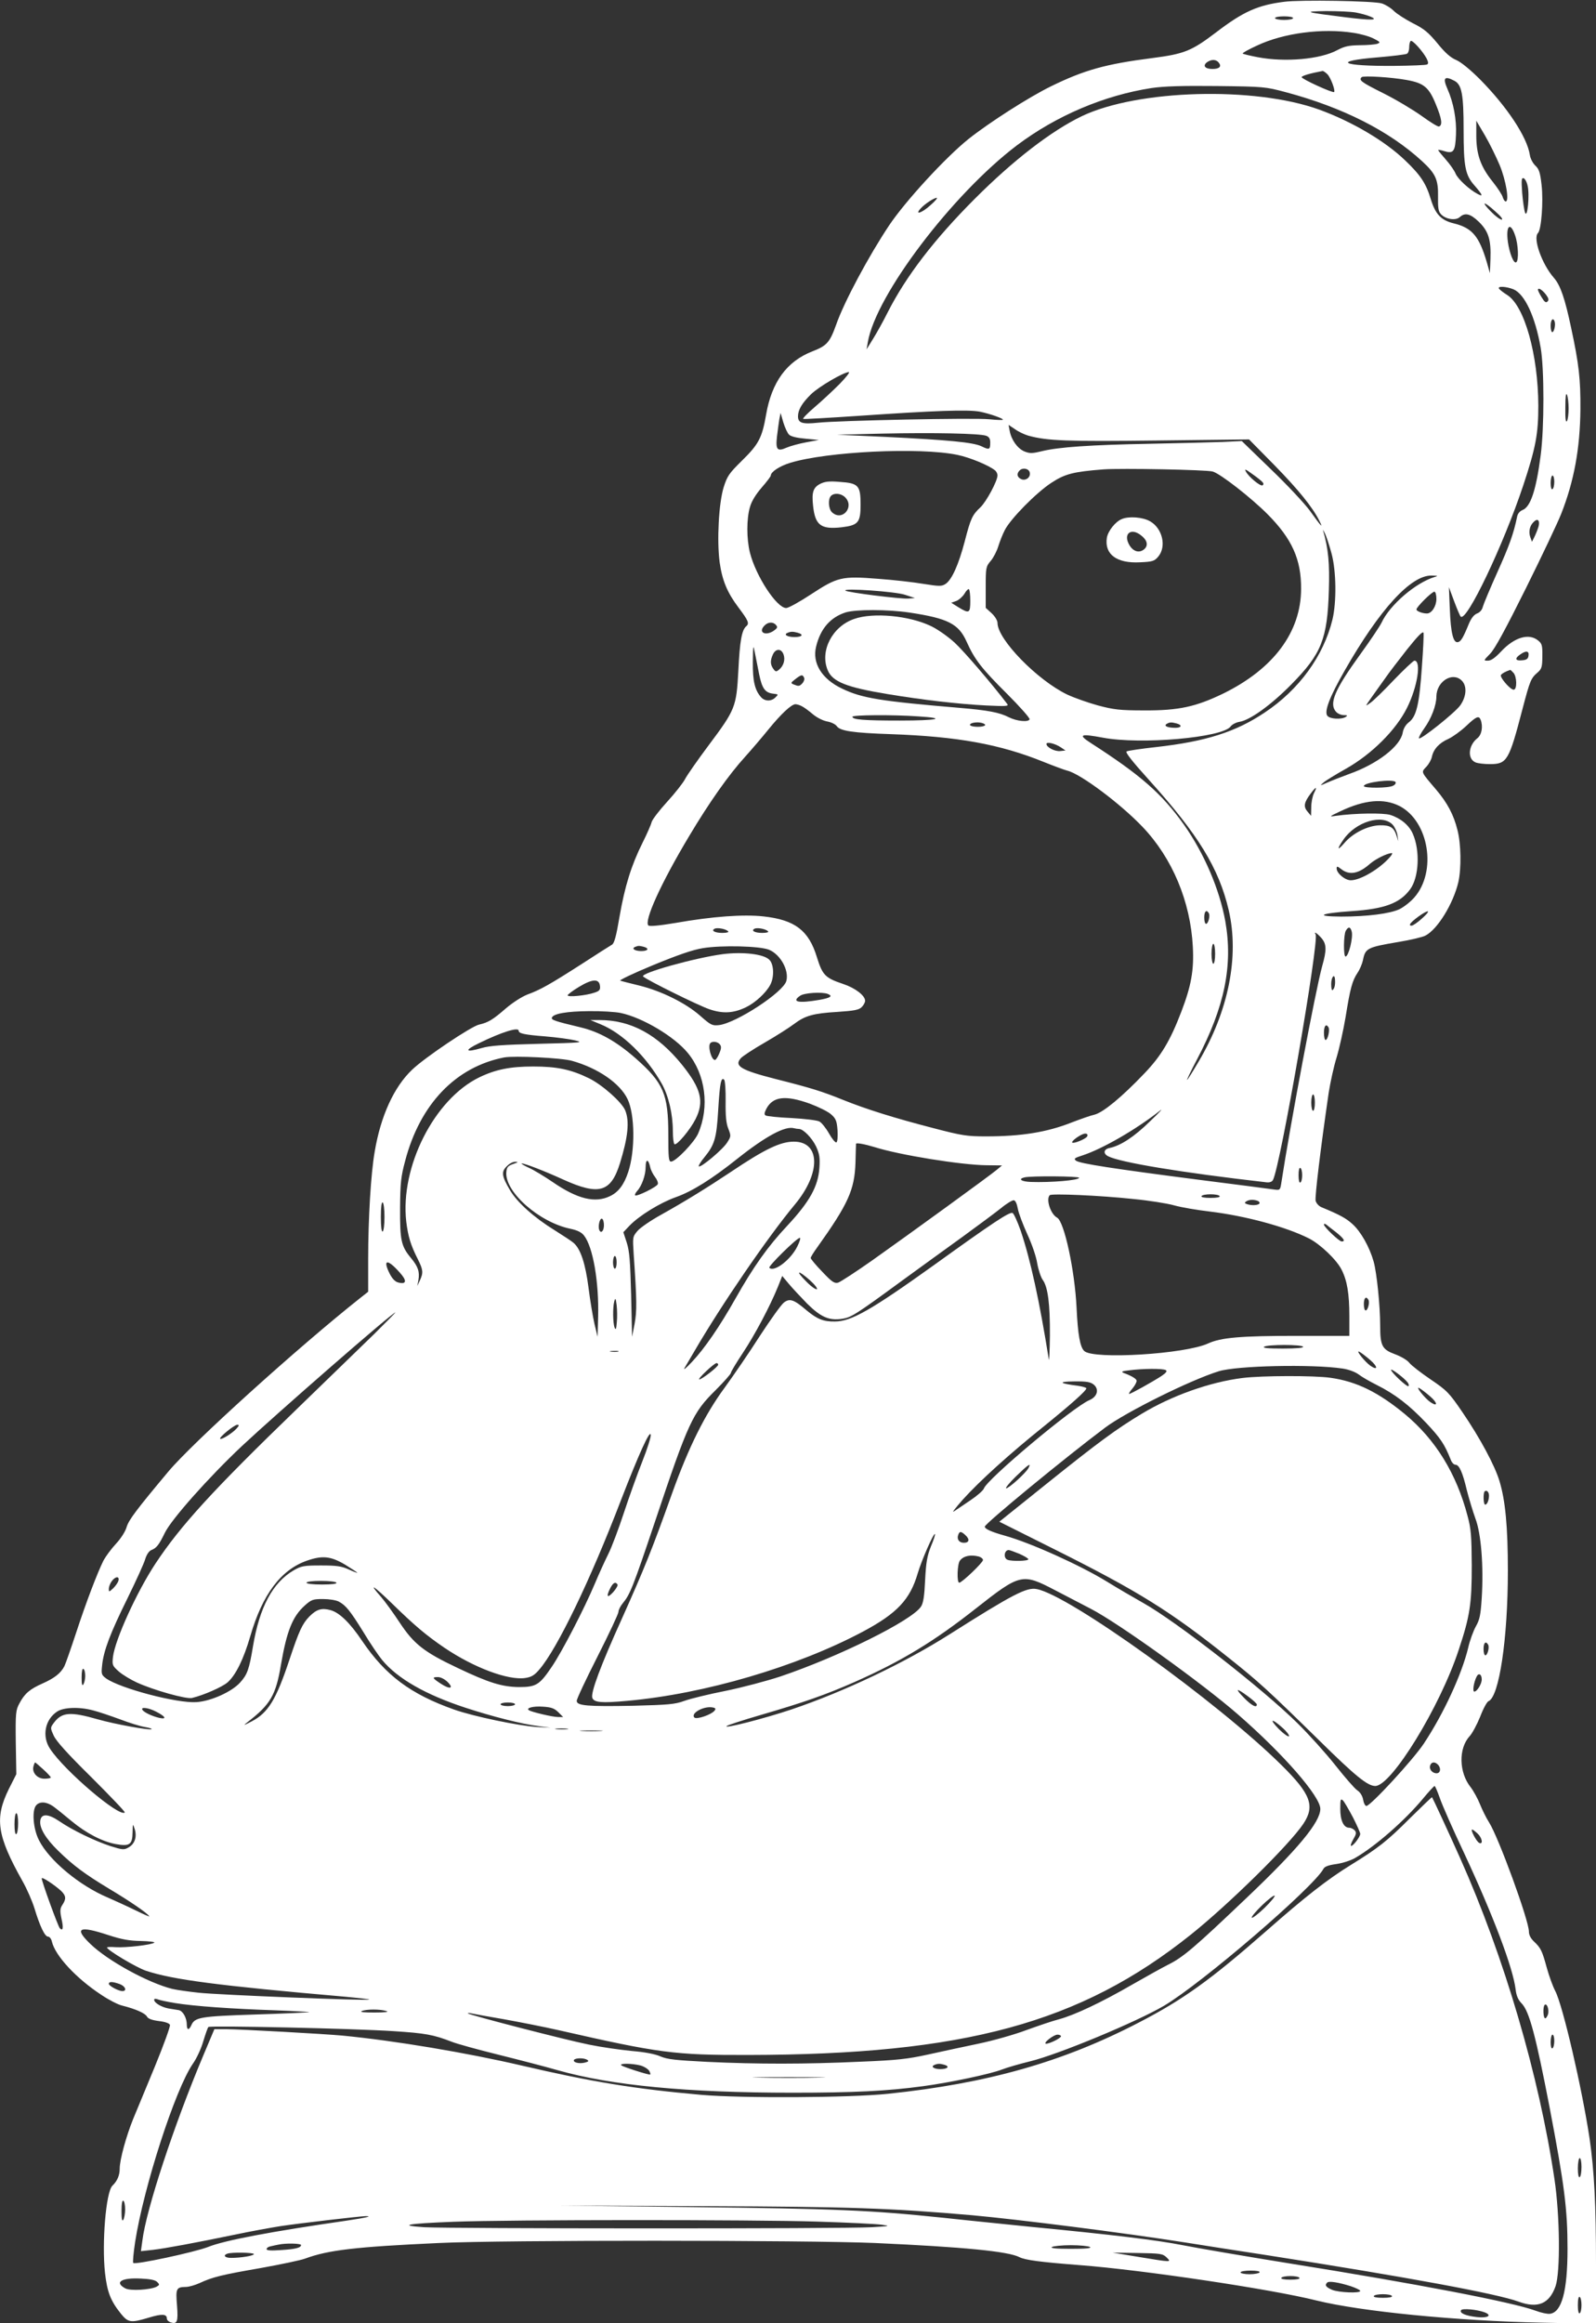 <?xml version="1.0" standalone="no"?>
<!DOCTYPE svg PUBLIC "-//W3C//DTD SVG 20010904//EN"
 "http://www.w3.org/TR/2001/REC-SVG-20010904/DTD/svg10.dtd">
<svg version="1.0" xmlns="http://www.w3.org/2000/svg"
 width="880pt" height="1280pt" viewBox="0 0 880 1280"
 preserveAspectRatio="xMidYMid meet">
<rect x="0" y="0" width="880" height="1280" fill="#333333" stroke="none"/>
<g transform="translate(0,1280) scale(0.1,-0.1)"
fill="#ffffff" stroke="none">
<path d="M7080 12790 c-144 -18 -225 -54 -373 -167 -138 -105 -177 -120 -354
-143 -258 -33 -375 -66 -559 -156 -122 -60 -338 -198 -454 -290 -126 -101
-347 -341 -437 -475 -111 -166 -249 -422 -293 -549 -35 -97 -51 -115 -131
-146 -141 -55 -224 -169 -255 -349 -22 -127 -41 -163 -132 -252 -72 -71 -82
-85 -102 -148 -27 -88 -38 -293 -22 -413 14 -100 42 -167 103 -248 55 -73 62
-89 44 -104 -25 -21 -36 -81 -44 -247 -11 -199 -16 -212 -165 -411 -59 -79
-117 -162 -128 -183 -11 -22 -56 -79 -99 -126 -44 -48 -82 -98 -86 -112 -3
-14 -26 -66 -50 -114 -62 -124 -98 -240 -127 -407 -18 -107 -29 -148 -42 -155
-9 -5 -83 -52 -163 -104 -181 -116 -231 -144 -302 -170 -33 -13 -81 -44 -120
-77 -71 -62 -98 -78 -147 -89 -43 -9 -302 -183 -370 -249 -100 -95 -173 -255
-206 -451 -21 -120 -36 -369 -36 -591 l0 -181 -42 -33 c-345 -273 -928 -800
-1060 -958 -175 -209 -219 -267 -230 -306 -7 -24 -31 -62 -59 -92 -26 -28 -56
-69 -68 -91 -34 -68 -96 -230 -151 -398 -29 -88 -58 -171 -65 -185 -20 -39
-55 -66 -120 -95 -70 -31 -99 -55 -128 -110 -20 -37 -22 -52 -20 -215 l3 -175
-41 -81 c-80 -162 -66 -257 75 -508 25 -44 54 -111 66 -150 30 -99 57 -156 75
-156 8 0 18 -12 21 -27 18 -78 134 -203 273 -294 40 -27 92 -54 115 -59 75
-19 126 -42 136 -60 6 -12 27 -20 65 -25 35 -4 58 -12 62 -21 3 -8 -34 -110
-82 -227 -48 -117 -103 -248 -121 -292 -38 -94 -74 -224 -74 -273 0 -37 -13
-68 -40 -94 -36 -34 -59 -316 -41 -481 12 -106 31 -154 88 -225 40 -49 54 -51
154 -21 72 22 99 20 99 -5 0 -8 9 -17 20 -21 37 -12 43 2 36 93 -8 94 -4 101
49 102 17 0 50 10 75 21 73 34 124 46 337 83 111 20 221 43 245 52 126 47 278
65 738 86 356 17 2027 16 2405 0 487 -22 735 -46 796 -78 32 -16 114 -27 334
-44 342 -26 1055 -132 1305 -195 244 -60 767 -112 1243 -122 l297 -6 0 324 c0
334 -10 520 -35 694 -41 274 -148 737 -190 816 -14 27 -34 83 -46 126 -26 95
-33 110 -70 145 -19 18 -29 37 -29 56 0 61 -167 519 -220 602 -16 25 -38 70
-50 100 -12 30 -35 72 -51 93 -65 81 -68 214 -6 281 14 15 40 63 58 107 17 45
38 83 46 86 59 23 107 345 107 718 0 245 -14 388 -46 494 -26 87 -108 239
-205 381 -73 107 -85 119 -175 180 -53 36 -106 77 -117 91 -11 15 -47 36 -80
48 -70 26 -81 46 -81 155 0 111 -19 294 -36 355 -23 81 -71 166 -117 207 -35
32 -70 51 -169 92 -16 6 -30 22 -34 36 -5 22 28 293 72 595 9 57 28 145 44
196 15 50 37 149 49 220 26 162 37 201 66 245 13 19 26 51 30 70 13 66 24 71
195 100 67 11 134 27 149 35 67 34 154 176 182 295 17 75 15 212 -5 287 -21
85 -56 150 -118 223 -85 100 -83 94 -54 125 14 14 28 40 31 55 9 43 41 77 91
99 24 11 68 43 97 70 57 54 71 60 81 35 14 -37 6 -83 -19 -102 -50 -40 -55
-115 -8 -133 13 -5 48 -9 77 -9 96 0 106 18 181 305 41 156 46 168 83 200 22
19 26 30 26 89 1 60 -2 70 -23 87 -51 42 -131 18 -204 -60 -33 -35 -55 -51
-73 -51 -25 0 -25 0 12 38 26 26 85 135 198 362 89 179 176 363 194 409 71
180 104 360 106 576 1 166 -8 248 -51 448 -34 161 -59 235 -95 276 -66 75
-117 218 -88 247 19 19 30 174 20 264 -8 70 -14 88 -34 107 -14 13 -28 39 -31
60 -15 98 -125 264 -274 415 -53 53 -104 95 -131 107 -32 13 -63 41 -105 93
-50 60 -74 80 -135 110 -40 21 -88 51 -105 68 -17 17 -47 35 -66 41 -42 14
-451 21 -539 9z m396 -59 c27 -5 63 -15 79 -22 51 -21 6 -22 -138 -4 -224 28
-237 32 -106 34 64 0 138 -3 165 -8z m-346 -31 c0 -5 -22 -10 -50 -10 -27 0
-50 5 -50 10 0 6 23 10 50 10 28 0 50 -4 50 -10z m333 -81 c40 -6 90 -20 112
-32 35 -18 38 -21 20 -28 -11 -4 -54 -8 -96 -8 -62 -1 -85 -6 -125 -27 -94
-51 -289 -68 -440 -39 -42 8 -79 17 -82 20 -3 3 33 23 79 44 146 69 360 97
532 70z m403 -141 c9 -18 11 -29 3 -33 -5 -4 -88 -7 -182 -8 -293 -2 -346 26
-90 47 82 7 155 16 161 20 7 4 12 20 12 35 0 15 3 31 8 35 8 9 66 -55 88 -96z
m-1146 -23 c17 -21 4 -35 -35 -35 -41 0 -55 18 -30 37 24 17 50 17 65 -2z
m599 -64 c18 -18 45 -90 37 -98 -7 -7 -180 72 -179 82 2 8 47 21 116 34 4 0
16 -8 26 -18z m439 -32 c93 -17 121 -40 159 -134 33 -80 38 -115 17 -122 -6
-2 -48 24 -95 58 -46 33 -141 90 -211 125 -124 62 -137 72 -120 89 9 9 164 0
250 -16z m261 -4 c41 -21 51 -75 51 -269 0 -205 9 -251 61 -309 44 -51 49 -63
17 -46 -46 24 -109 82 -122 112 -7 18 -32 53 -55 79 -22 25 -41 48 -41 51 0 3
16 0 35 -6 50 -15 59 -1 63 91 4 83 -14 178 -47 252 -27 61 -17 74 38 45z
m-929 -63 c314 -84 569 -213 751 -380 75 -69 90 -102 88 -197 -1 -60 2 -80 16
-95 25 -28 81 -37 104 -16 29 26 58 19 105 -26 53 -52 68 -98 64 -206 l-3 -77
-17 60 c-43 145 -81 190 -185 215 -68 17 -99 51 -124 133 -26 86 -56 132 -141
213 -111 107 -293 214 -474 280 -357 129 -1000 111 -1309 -36 -168 -81 -376
-241 -590 -455 -224 -224 -380 -428 -480 -625 -24 -48 -60 -113 -80 -145 l-37
-60 7 40 c44 259 467 816 823 1085 217 163 481 275 742 315 69 10 167 13 360
11 260 -3 267 -4 380 -34z m1179 -402 c35 -85 54 -200 33 -200 -5 0 -12 10
-16 23 -3 13 -28 51 -55 85 -67 83 -91 151 -91 255 l0 82 47 -80 c26 -44 62
-118 82 -165z m154 -114 c12 -48 -1 -182 -14 -148 -5 13 -12 62 -16 109 -5 71
-4 85 8 81 7 -2 18 -21 22 -42z m-3292 -106 c-48 -44 -90 -57 -55 -19 22 25
74 59 89 59 6 -1 -10 -19 -34 -40z m3114 -35 c30 -26 44 -44 35 -45 -9 0 -36
20 -60 45 -57 58 -39 58 25 0z m109 -132 c18 -52 21 -139 6 -148 -14 -9 -37
50 -46 113 -12 90 14 112 40 35z m-9 -297 c62 -26 120 -150 150 -322 20 -115
20 -441 0 -592 -25 -193 -56 -285 -100 -302 -15 -6 -27 -20 -30 -37 -19 -93
-44 -162 -109 -306 -40 -89 -76 -175 -80 -190 -4 -17 -16 -31 -32 -37 -17 -7
-32 -26 -45 -57 -32 -78 -44 -98 -61 -101 -25 -5 -39 51 -44 183 l-5 120 29
-78 c16 -43 32 -80 36 -84 32 -33 235 393 345 723 69 208 83 284 83 439 -1
280 -76 550 -172 610 -21 13 -41 29 -45 35 -9 15 40 12 80 -4z m179 -29 c15
-20 17 -30 9 -38 -9 -9 -17 -3 -32 22 -12 19 -21 38 -21 42 0 15 23 1 44 -26z
m48 -149 c6 -18 -3 -58 -13 -58 -5 0 -9 16 -9 35 0 34 14 48 22 23z m-3942
-343 c-36 -36 -98 -94 -138 -128 -40 -34 -68 -63 -63 -65 6 -2 144 6 308 17
423 29 598 35 665 23 55 -11 135 -39 127 -45 -2 -2 -35 -1 -74 3 -82 9 -836
-7 -945 -19 -85 -9 -110 -2 -110 35 0 36 22 73 72 122 43 42 179 121 208 122
8 0 -15 -29 -50 -65z m4019 -135 c0 -30 -4 -62 -9 -70 -7 -10 -10 13 -9 75 0
59 3 83 9 70 5 -11 9 -45 9 -75z m-4298 -145 c10 -10 43 -18 90 -22 l74 -7
-70 -13 c-38 -7 -86 -20 -107 -29 -52 -23 -62 -13 -54 60 4 33 10 77 13 96 l7
35 15 -52 c9 -29 23 -60 32 -68z m1318 -5 c104 -29 214 -33 712 -27 l506 6
140 -142 c133 -136 210 -231 248 -307 22 -44 12 -34 -54 58 -29 39 -125 142
-214 227 l-160 155 -106 -5 c-58 -2 -239 -7 -401 -10 -324 -6 -503 -18 -596
-41 -54 -13 -66 -13 -96 -1 -38 16 -72 64 -81 114 l-6 32 36 -24 c19 -14 52
-29 72 -35z m-231 -1 c16 -6 22 -17 22 -37 0 -40 -5 -42 -48 -21 -46 22 -183
35 -532 52 l-265 12 250 6 c280 6 538 1 573 -12z m-160 -105 c69 -14 175 -58
209 -86 7 -6 13 -18 13 -27 0 -31 -61 -144 -94 -176 -45 -42 -54 -61 -87 -189
-34 -129 -71 -210 -105 -233 -22 -14 -33 -14 -122 0 -53 9 -166 22 -250 28
-202 16 -224 10 -371 -86 -62 -41 -124 -75 -136 -75 -52 0 -167 175 -200 305
-19 76 -19 187 0 251 9 33 33 71 65 108 27 31 50 61 50 66 0 20 48 52 107 70
202 62 713 87 921 44z m400 -98 c6 -27 -25 -48 -49 -35 -22 11 -24 30 -7 47
18 18 52 10 56 -12z m1009 6 c45 -14 212 -145 302 -235 135 -136 186 -249 185
-412 -1 -238 -152 -440 -429 -576 -151 -73 -246 -94 -435 -93 -135 0 -168 4
-255 27 -55 15 -131 42 -170 60 -165 79 -385 304 -385 395 0 13 -14 36 -32 53
l-33 30 0 112 c0 109 1 115 27 146 15 17 34 54 42 80 8 26 24 67 36 90 31 62
174 207 257 261 75 49 120 61 288 74 97 7 570 -2 602 -12z m274 -58 c7 -8 7
-14 0 -18 -11 -7 -77 47 -92 77 -9 15 0 12 35 -14 26 -18 51 -38 57 -45z
m1609 2 c0 -19 -4 -38 -10 -41 -6 -4 -10 10 -10 34 0 23 5 41 10 41 6 0 10
-15 10 -34z m-86 -244 c-4 -15 -14 -40 -22 -57 l-15 -30 -9 25 c-11 29 -4 63
18 84 21 22 35 11 28 -22z m-1142 -152 c26 -96 28 -266 5 -363 -49 -201 -184
-387 -374 -513 -160 -107 -323 -159 -598 -190 -82 -9 -156 -20 -163 -24 -9 -4
29 -53 125 -159 270 -299 384 -485 438 -716 59 -255 -1 -555 -166 -834 -33
-56 -61 -101 -64 -101 -2 0 22 51 55 113 153 290 199 519 156 762 -32 176
-116 372 -227 530 -123 173 -239 274 -514 451 -73 47 -59 53 65 30 209 -40
662 0 706 62 7 10 29 22 48 25 58 9 175 93 286 206 166 168 199 250 207 517 5
151 -3 230 -31 329 -4 11 1 4 10 -15 9 -19 25 -69 36 -110z m568 -129 c-105
-32 -247 -154 -292 -251 -9 -19 -61 -97 -117 -174 -142 -196 -175 -273 -134
-318 9 -10 28 -18 42 -18 20 0 23 -2 11 -10 -24 -15 -86 -12 -101 6 -19 23 12
104 95 249 193 338 366 527 480 524 35 -1 37 -2 16 -8z m-2560 -132 c0 -68 -6
-71 -65 -35 l-40 25 28 10 c15 6 35 24 45 40 9 16 20 27 24 25 5 -3 8 -32 8
-65z m-360 34 l55 -18 -37 -3 c-40 -3 -338 34 -347 44 -14 15 276 -5 329 -23z
m2930 -23 c0 -40 -26 -80 -52 -80 -26 0 -58 13 -58 22 0 14 85 98 99 98 6 0
11 -17 11 -40z m-2905 -75 c212 -32 271 -62 315 -161 44 -98 82 -147 223 -287
70 -70 126 -133 124 -140 -6 -17 -70 -11 -114 11 -52 27 -117 39 -273 52 -436
37 -537 53 -647 106 -112 53 -166 141 -143 232 24 99 79 161 163 188 57 17
231 17 352 -1z m-736 -69 c10 -11 7 -17 -11 -30 -47 -33 -91 -10 -52 28 19 20
48 21 63 2z m3561 -230 c-14 -206 -30 -272 -70 -304 -19 -14 -32 -36 -36 -60
-14 -74 -139 -171 -294 -226 -41 -15 -95 -36 -120 -47 -43 -19 -44 -19 -23 -1
12 11 68 45 125 77 143 81 275 213 336 335 58 116 80 260 41 260 -6 0 -57 -48
-113 -106 -55 -58 -114 -116 -131 -127 -29 -21 -29 -21 9 33 22 30 55 78 75
105 19 28 73 98 120 158 61 76 87 102 90 90 2 -10 -2 -94 -9 -187z m-3442 188
c36 -10 25 -24 -17 -24 -40 0 -62 14 -39 23 18 8 30 8 56 1z m-212 -230 c16
-78 33 -101 78 -106 28 -3 29 -4 12 -20 -22 -23 -58 -23 -79 0 -35 39 -47 89
-46 194 1 95 2 99 11 53 5 -27 16 -82 24 -121z m134 111 c11 -29 1 -64 -25
-85 -15 -12 -19 -12 -31 5 -17 23 -18 46 -2 80 15 32 46 33 58 0z m4108 -7
c-2 -18 -11 -24 -35 -26 -38 -4 -43 10 -11 32 32 23 50 20 46 -6z m-84 -94
c20 -20 22 -94 2 -94 -19 0 -78 69 -70 81 5 8 24 19 51 28 1 1 9 -6 17 -15z
m-3910 -29 c3 -8 -2 -21 -10 -30 -17 -17 -20 -17 -48 -6 -17 7 -17 9 9 29 33
26 41 27 49 7z m3626 -15 c30 -30 26 -88 -9 -137 -30 -41 -217 -190 -227 -181
-3 4 10 28 29 55 39 54 67 127 67 176 1 83 89 138 140 87z m-3637 -142 c12 -6
39 -26 60 -44 23 -19 56 -35 78 -39 22 -4 45 -15 53 -26 18 -26 87 -37 301
-44 364 -13 598 -55 840 -153 55 -22 114 -44 130 -48 72 -17 292 -181 415
-310 164 -172 264 -411 277 -660 7 -129 -9 -216 -63 -357 -62 -162 -112 -245
-204 -341 -125 -131 -226 -214 -274 -227 -23 -5 -79 -25 -126 -43 -136 -54
-278 -77 -473 -77 -105 0 -132 4 -289 45 -217 56 -373 105 -502 157 -114 46
-171 64 -369 114 -192 49 -231 72 -192 115 10 11 69 50 132 86 64 37 136 83
161 102 61 46 105 59 242 67 90 6 116 11 131 26 11 11 19 26 19 35 0 29 -55
71 -122 93 -98 33 -113 48 -144 148 -45 147 -121 205 -295 224 -109 12 -280 0
-484 -36 -89 -15 -143 -20 -150 -14 -25 25 70 234 224 491 111 186 218 338
309 438 37 41 95 109 129 151 70 86 127 139 149 139 8 0 25 -5 37 -12z m640
-55 c163 -10 108 -23 -102 -23 -199 0 -261 5 -261 21 0 10 221 12 363 2z m365
-42 c18 -11 -27 -20 -64 -13 -31 6 -13 22 26 22 14 0 31 -4 38 -9z m1060 3
c32 -9 27 -24 -7 -24 -42 0 -66 10 -49 21 16 10 26 11 56 3z m-638 -132 l25
-17 -28 -3 c-30 -4 -77 21 -77 39 0 14 47 3 80 -19z m1845 -191 c3 -6 -3 -15
-14 -20 -24 -14 -161 -14 -161 -2 0 21 163 41 175 22z m-450 -61 c-8 -16 -15
-51 -15 -77 l-1 -48 -20 24 c-23 27 -19 50 18 99 30 40 38 41 18 2z m472 -71
c162 -84 207 -361 81 -504 -21 -24 -57 -52 -81 -64 -53 -25 -178 -41 -322 -41
-150 1 -117 18 57 30 183 12 267 44 323 120 49 66 56 213 15 306 -20 47 -67
86 -124 104 -39 12 -195 10 -301 -5 -38 -6 -37 -4 25 25 134 64 240 73 327 29z
m-38 -103 c11 -12 23 -37 26 -56 l5 -35 -10 31 c-14 45 -35 58 -91 57 -65 -1
-148 -42 -194 -95 -42 -49 -46 -39 -7 17 68 98 214 142 271 81z m-15 -178
c-56 -65 -163 -128 -216 -128 -32 0 -78 39 -78 65 0 14 4 13 26 -4 45 -35 96
-25 158 30 32 27 92 57 120 59 5 0 1 -10 -10 -22z m-999 -309 c9 -14 -3 -59
-15 -59 -6 0 -10 16 -10 35 0 34 12 46 25 24z m1176 -29 c-24 -22 -50 -40 -58
-40 -20 0 -7 17 39 51 59 42 71 35 19 -11z m-3826 -71 c5 -5 -7 -9 -32 -9 -42
0 -65 13 -41 24 16 6 60 -2 73 -15z m220 0 c5 -5 -7 -9 -32 -9 -42 0 -65 13
-41 24 16 6 60 -2 73 -15z m3218 -1 c9 -33 -17 -138 -34 -138 -12 0 -11 117 1
141 14 25 26 24 33 -3z m-168 -35 c30 -34 31 -66 5 -157 -36 -130 -176 -873
-225 -1193 -6 -40 -8 -41 -38 -37 -18 3 -205 27 -417 54 -472 61 -655 89 -677
105 -14 11 -9 15 38 30 109 36 293 142 424 245 22 18 -2 -9 -54 -58 -89 -87
-162 -134 -223 -147 -32 -6 -37 -30 -9 -45 65 -34 401 -90 874 -144 18 -2 31
3 36 13 41 77 256 1319 235 1353 -12 19 9 6 31 -19z m-585 -88 c0 -30 -4 -55
-10 -55 -5 0 -10 25 -10 55 0 30 5 55 10 55 6 0 10 -25 10 -55z m-3152 39 c34
-9 26 -24 -12 -24 -36 0 -56 14 -34 23 18 7 20 7 46 1z m693 -17 c62 -26 110
-112 95 -171 -15 -62 -277 -233 -372 -244 -37 -4 -45 0 -105 53 -79 69 -212
135 -334 165 -49 12 -97 24 -105 27 -8 2 73 41 180 85 136 56 219 85 275 94
103 17 316 12 366 -9z m3120 -164 c2 -28 -2 -47 -12 -57 -5 -6 -9 6 -9 32 0
40 19 61 21 25z m-4053 -34 c3 -22 -2 -29 -30 -38 -45 -16 -148 -26 -148 -15
0 5 28 26 63 47 73 44 110 46 115 6z m1256 -45 c30 -12 16 -22 -47 -33 -116
-20 -155 -11 -105 23 23 16 120 22 152 10z m-1142 -105 c120 -25 297 -130 371
-221 97 -118 120 -296 57 -442 -20 -48 -124 -156 -150 -156 -13 0 -15 23 -15
147 0 225 -26 286 -180 422 -106 93 -200 146 -305 171 -143 34 -161 41 -157
53 7 22 82 35 204 36 67 1 146 -4 175 -10z m3903 -79 c9 -14 -4 -70 -16 -70
-5 0 -9 18 -9 40 0 38 12 52 25 30z m-4465 -19 c0 -15 31 -22 146 -31 61 -5
135 -15 165 -22 50 -12 35 -13 -201 -19 -195 -5 -269 -10 -313 -23 -93 -27
-100 -14 -15 27 125 61 218 90 218 68z m1109 -75 c9 -11 9 -22 -3 -50 -8 -20
-19 -36 -24 -36 -20 0 -41 78 -25 93 11 12 40 8 52 -7z m-814 -91 c142 -40
263 -123 305 -210 41 -84 43 -285 4 -402 -23 -70 -54 -111 -100 -133 -82 -40
-179 -17 -316 77 -44 30 -103 66 -132 79 -28 13 -46 24 -39 24 17 0 124 -41
229 -89 197 -89 262 -70 312 89 45 145 54 233 29 293 -20 46 -126 140 -199
176 -100 49 -178 65 -308 65 -126 0 -207 -16 -298 -60 -248 -121 -436 -493
-402 -794 10 -82 24 -129 64 -208 29 -58 31 -74 11 -117 l-14 -30 6 32 c8 46
-2 75 -41 122 -54 65 -61 96 -60 276 1 138 5 174 28 259 82 313 279 518 546
570 56 10 316 -2 375 -19z m846 -224 c-1 -80 3 -121 15 -150 15 -39 15 -42 -6
-75 -23 -38 -147 -142 -157 -132 -3 3 11 26 31 50 56 69 67 104 76 260 9 149
16 184 33 167 5 -5 9 -58 8 -120z m3249 -6 c0 -25 -4 -45 -10 -45 -5 0 -10 20
-10 45 0 25 5 45 10 45 6 0 10 -20 10 -45z m-2784 -6 c48 -18 101 -44 117 -59
26 -23 31 -36 35 -87 2 -35 0 -63 -6 -67 -6 -3 -24 19 -41 49 -17 30 -41 60
-53 66 -13 7 -82 15 -153 19 -72 3 -136 10 -143 14 -9 5 -8 14 3 36 36 69 105
78 241 29z m-61 -139 c24 0 72 -49 95 -97 18 -40 22 -60 18 -118 -7 -101 -53
-185 -176 -317 -110 -117 -188 -228 -287 -403 -87 -154 -170 -275 -241 -350
-31 -33 -48 -47 -39 -31 9 15 33 56 53 90 150 258 406 631 555 810 144 173
141 346 -6 346 -74 0 -160 -41 -349 -168 -129 -86 -254 -163 -385 -236 -56
-31 -114 -71 -128 -88 -27 -32 -27 -34 -21 -128 18 -258 18 -314 5 -384 l-14
-71 -5 230 c-5 186 -9 241 -24 288 l-19 58 34 36 c53 55 168 126 255 157 91
32 199 100 341 213 155 123 263 181 311 167 8 -2 20 -4 27 -4z m1589 -42 c-9
-14 -75 -41 -82 -33 -6 6 31 35 58 46 19 8 32 1 24 -13z m-1172 -58 c139 -44
481 -99 618 -100 l85 -1 -30 -25 c-37 -31 -461 -339 -684 -497 -91 -64 -177
-120 -190 -124 -21 -5 -34 4 -88 61 -35 36 -63 70 -63 75 0 5 16 31 35 57 172
241 207 318 212 469 1 55 3 101 3 103 0 7 46 -1 102 -18z m-1237 -110 c3 -16
16 -41 27 -55 11 -14 18 -32 15 -39 -6 -16 -116 -70 -125 -62 -3 3 2 14 11 24
26 28 47 88 47 132 0 46 15 46 25 0z m-755 17 c-29 -10 -36 -18 -38 -44 -11
-108 180 -277 353 -313 38 -8 61 -19 75 -37 50 -63 83 -257 78 -448 l-3 -110
-17 70 c-9 39 -24 129 -33 200 -17 132 -43 213 -82 247 -10 9 -57 40 -105 70
-112 69 -205 152 -245 219 -47 79 -50 103 -19 133 14 15 35 26 48 25 18 0 15
-3 -12 -12z m4350 -62 c0 -19 -4 -37 -10 -40 -6 -4 -10 12 -10 40 0 28 4 44
10 40 6 -3 10 -21 10 -40z m-1230 -14 c0 -14 -157 -27 -267 -23 -52 2 -71 16
-35 25 34 9 302 7 302 -2z m299 -117 c84 -8 186 -24 225 -35 39 -11 127 -26
196 -34 198 -24 420 -84 547 -148 63 -32 153 -118 180 -172 31 -60 43 -134 43
-255 l0 -110 -289 0 c-308 0 -419 -9 -490 -42 -129 -59 -630 -89 -682 -42 -24
21 -36 92 -43 239 -10 207 -68 474 -107 496 -36 19 -63 101 -41 124 10 10 274
-1 461 -21z m476 16 c4 -6 -15 -10 -50 -10 -35 0 -54 4 -50 10 3 6 26 10 50
10 24 0 47 -4 50 -10z m-1113 -69 c4 -24 28 -87 52 -140 26 -56 49 -123 55
-161 6 -35 20 -77 30 -91 29 -39 41 -133 40 -309 -1 -85 -4 -144 -6 -130 -52
326 -102 552 -155 709 -18 51 -38 95 -45 98 -17 7 -108 -53 -433 -287 -348
-249 -457 -311 -547 -311 -62 -1 -97 13 -155 61 -70 60 -93 68 -125 44 -15
-11 -74 -94 -133 -184 -58 -91 -146 -219 -194 -285 -109 -148 -198 -326 -291
-585 -108 -303 -152 -412 -275 -686 -120 -265 -174 -411 -164 -439 10 -25 51
-29 192 -16 426 38 937 188 1301 382 187 100 259 176 301 320 22 74 88 224 95
217 3 -2 -7 -33 -22 -68 -21 -53 -27 -88 -32 -185 -4 -89 -10 -128 -23 -147
-51 -77 -453 -276 -776 -385 -73 -24 -208 -60 -301 -79 -92 -18 -194 -43 -227
-55 -52 -19 -87 -22 -281 -27 -254 -5 -313 0 -313 27 0 11 52 121 115 245 63
124 115 235 115 245 0 11 11 32 24 48 40 48 56 88 177 448 185 552 208 601
335 726 46 46 84 89 84 95 0 6 30 56 66 110 65 98 149 255 194 366 l23 58 36
-43 c19 -23 65 -72 101 -109 76 -75 121 -95 194 -84 50 8 73 22 331 211 94 68
242 176 330 239 88 64 185 136 215 160 30 25 62 44 70 43 9 -1 17 -19 22 -46z
m1322 43 c9 -3 13 -10 10 -15 -6 -10 -45 -12 -69 -3 -13 5 -14 8 -3 15 15 10
40 11 62 3z m-4814 -89 c0 -41 -4 -77 -10 -80 -6 -4 -10 25 -10 80 0 55 4 84
10 80 6 -3 10 -39 10 -80z m1210 -45 c0 -33 -17 -49 -26 -26 -8 22 4 68 16 61
6 -3 10 -19 10 -35z m4038 -40 c42 -34 52 -50 30 -50 -14 0 -98 80 -98 93 0 6
5 5 13 0 6 -5 31 -25 55 -43z m-2972 -78 c-37 -74 -128 -143 -154 -117 -8 8
152 165 168 165 6 0 -1 -22 -14 -48z m-996 -87 c0 -19 -4 -35 -10 -35 -5 0
-10 16 -10 35 0 19 5 35 10 35 6 0 10 -16 10 -35z m-1196 -56 c41 -45 38 -67
-8 -55 -17 4 -33 21 -46 46 -42 82 -15 87 54 9z m2261 -42 c27 -24 44 -46 39
-50 -6 -3 -33 16 -59 43 -61 61 -47 66 20 7z m-1064 -232 c-3 -38 -6 -45 -12
-30 -10 25 -11 112 -2 145 6 21 8 18 13 -20 3 -25 4 -68 1 -95z m4144 124 c9
-14 -3 -59 -15 -59 -6 0 -10 16 -10 35 0 34 12 46 25 24z m-5485 -192 c-69
-67 -258 -250 -420 -407 -466 -450 -644 -645 -783 -855 -104 -158 -222 -418
-234 -513 -5 -46 -4 -49 33 -82 21 -18 66 -45 99 -60 92 -42 273 -93 304 -85
63 15 166 60 196 86 45 40 88 127 125 254 67 231 169 367 314 417 84 29 130
24 208 -22 37 -23 68 -43 68 -45 0 -2 -21 6 -47 18 -40 18 -66 22 -153 22 -96
0 -109 -3 -151 -27 -116 -68 -188 -203 -224 -418 -21 -127 -31 -156 -71 -200
-46 -51 -161 -103 -241 -108 -107 -7 -418 75 -497 130 -27 20 -28 25 -23 72 8
81 45 178 139 368 48 98 93 196 99 219 8 25 21 44 34 49 28 11 42 29 74 95 36
74 240 304 425 478 188 176 829 735 846 736 3 1 -51 -54 -120 -122z m5125 -67
c4 -6 -36 -10 -112 -10 -80 0 -113 3 -103 10 20 13 207 13 215 0z m-3777 -27
c-10 -2 -28 -2 -40 0 -13 2 -5 4 17 4 22 1 32 -1 23 -4z m4147 -46 c42 -36 44
-60 3 -33 -31 21 -88 92 -62 78 11 -6 37 -26 59 -45z m-3595 -26 c0 -11 -90
-81 -104 -81 -13 1 82 90 95 90 5 0 9 -4 9 -9z m3442 -21 c35 -5 71 -19 90
-33 18 -14 62 -39 98 -57 100 -50 178 -109 274 -210 79 -84 101 -117 135 -202
6 -16 17 -28 26 -28 21 0 40 -43 63 -141 12 -47 33 -116 47 -155 32 -83 46
-264 35 -439 -6 -93 -11 -118 -32 -155 -14 -25 -34 -79 -43 -120 -35 -144
-134 -360 -244 -526 -58 -88 -295 -345 -317 -344 -7 0 -15 16 -18 35 -4 22
-17 41 -32 51 -14 9 -68 71 -121 138 -53 67 -147 171 -208 231 -193 191 -669
561 -849 662 -55 31 -146 84 -201 118 -146 90 -423 215 -564 254 -75 21 -111
37 -111 50 0 16 444 381 663 545 113 85 469 262 627 311 100 31 514 40 682 15z
m-974 -9 c9 -5 2 -15 -25 -33 -51 -33 -168 -98 -177 -98 -4 0 4 14 19 31 14
17 24 37 22 43 -3 11 -31 27 -72 42 -15 6 -8 10 30 14 76 10 188 11 203 1z
m1332 -66 c7 -8 10 -18 6 -22 -7 -7 -96 76 -96 90 0 9 69 -42 90 -68z m-1730
-13 c32 -26 21 -67 -23 -86 -89 -37 -566 -437 -582 -487 -4 -11 -37 -40 -73
-64 -37 -25 -78 -53 -92 -62 -14 -10 8 19 49 65 90 100 256 251 451 407 148
120 230 193 230 206 0 4 -21 10 -47 14 -103 13 -112 23 -22 24 70 1 91 -3 109
-17z m1855 -65 c42 -36 44 -60 3 -33 -31 21 -88 92 -62 78 11 -6 37 -26 59
-45z m-6580 -177 c-23 -26 -84 -64 -91 -57 -8 7 78 77 94 77 12 0 11 -4 -3
-20z m2237 -181 c-27 -68 -73 -196 -102 -284 -29 -88 -67 -189 -85 -225 -18
-36 -52 -110 -75 -165 -59 -140 -182 -377 -238 -459 -67 -99 -86 -111 -180
-111 -93 1 -166 23 -340 106 -184 87 -240 131 -318 249 -35 53 -82 118 -104
143 -72 81 -42 63 63 -39 123 -120 187 -174 287 -242 164 -111 353 -181 446
-167 34 5 51 15 78 47 99 115 281 492 450 933 98 253 160 390 164 360 2 -12
-19 -78 -46 -146z m2129 -37 c-14 -27 -108 -112 -123 -112 -7 0 17 30 53 65
68 66 87 79 70 47z m2539 -152 c0 -25 -10 -50 -21 -50 -10 0 -12 63 -3 73 11
10 24 -3 24 -23z m-2888 -217 c26 -23 23 -43 -7 -43 -27 0 -41 20 -31 45 7 19
15 19 38 -2z m299 -104 c27 -12 49 -25 49 -30 0 -10 -90 -12 -114 -3 -25 9
-19 54 6 54 5 0 32 -10 59 -21z m-223 -15 c12 -4 22 -12 22 -19 0 -14 -116
-125 -131 -125 -14 0 -11 104 4 122 20 26 59 34 105 22z m-4745 -133 c-3 -11
-16 -29 -29 -42 -23 -21 -24 -21 -24 -3 0 11 7 30 16 42 19 27 44 30 37 3z
m5164 -52 c65 -34 154 -80 198 -103 153 -79 615 -411 810 -581 253 -220 455
-453 455 -521 0 -73 -123 -221 -406 -490 -291 -277 -351 -328 -434 -369 -30
-15 -118 -64 -195 -108 -173 -100 -320 -169 -405 -192 -36 -9 -117 -37 -181
-60 -63 -24 -183 -58 -265 -75 -82 -17 -207 -44 -279 -60 -110 -24 -168 -31
-370 -39 -303 -14 -571 -14 -844 -1 -177 9 -222 14 -259 30 -29 13 -86 24
-158 30 -62 6 -168 21 -236 35 -130 26 -659 163 -668 172 -3 3 6 3 20 0 14 -3
94 -18 178 -32 84 -15 221 -42 305 -61 549 -125 636 -137 1042 -136 1191 2
1831 176 2441 663 208 166 542 494 620 610 66 99 42 164 -120 324 -352 348
-1171 937 -1350 970 -55 11 -132 -29 -478 -248 -252 -160 -583 -317 -873 -415
-149 -50 -375 -108 -359 -92 5 5 88 32 184 60 248 72 365 114 520 182 260 115
440 224 672 407 244 192 255 194 435 100z m-3962 41 c4 -6 -25 -10 -79 -10
-51 0 -86 4 -86 10 0 6 33 10 79 10 44 0 83 -4 86 -10z m1550 -10 c3 -5 -8
-24 -24 -42 -33 -36 -40 -25 -16 22 16 31 29 37 40 20z m-1537 -94 c39 -21 62
-49 137 -170 36 -60 83 -129 103 -153 85 -102 239 -190 459 -262 146 -48 312
-90 401 -101 l67 -9 -75 4 c-103 7 -348 58 -456 96 -240 85 -378 188 -507 378
-67 100 -126 157 -175 170 -48 13 -76 5 -116 -35 -39 -40 -57 -79 -110 -238
-74 -222 -117 -292 -208 -340 -46 -24 -49 -24 -23 -4 126 97 156 148 184 315
32 187 64 266 130 326 38 34 46 37 102 37 33 0 72 -6 87 -14z m6337 -237 c9
-14 -3 -59 -15 -59 -6 0 -10 16 -10 35 0 34 12 46 25 24z m-7735 -172 c0 -18
-5 -39 -10 -47 -7 -11 -10 0 -10 38 0 33 4 51 10 47 6 -3 10 -21 10 -38z
m7700 -20 c0 -25 -26 -67 -41 -67 -11 0 -3 52 13 83 11 22 28 13 28 -16z
m-5702 -14 c37 -37 12 -42 -38 -9 -47 31 -49 36 -15 36 15 0 38 -12 53 -27z
m4413 -79 c27 -20 49 -40 49 -45 0 -21 -29 -6 -70 36 -53 54 -45 58 21 9z
m-4041 -44 c0 -5 -18 -10 -40 -10 -22 0 -40 5 -40 10 0 6 18 10 40 10 22 0 40
-4 40 -10z m238 -43 l27 -27 -29 0 c-28 0 -143 27 -159 37 -20 12 22 24 76 20
47 -3 63 -9 85 -30z m861 7 c-17 -21 -98 -49 -110 -37 -24 24 55 67 104 55 13
-3 15 -8 6 -18z m-3424 2 c28 -7 93 -29 145 -48 52 -20 114 -39 138 -43 24 -4
41 -9 38 -12 -8 -8 -205 28 -296 54 -153 44 -199 40 -243 -19 -20 -27 -20 -28
-1 -70 13 -30 76 -100 208 -230 104 -104 187 -190 184 -194 -29 -28 -332 229
-412 351 -46 69 -28 161 39 205 36 24 124 27 200 6z m345 -6 c53 -27 62 -44
19 -35 -39 9 -85 30 -94 45 -10 17 34 11 75 -10z m6211 -89 c24 -21 40 -43 36
-47 -4 -4 -29 13 -55 39 -56 57 -42 63 19 8z m-3943 -8 c-15 -2 -42 -2 -60 0
-18 2 -6 4 27 4 33 0 48 -2 33 -4z m185 -10 c-29 -2 -77 -2 -105 0 -29 2 -6 3
52 3 58 0 81 -1 53 -3z m-3075 -211 c23 -21 42 -41 42 -45 0 -4 -16 -7 -35 -7
-40 0 -71 35 -60 70 3 11 7 20 9 20 1 0 21 -17 44 -38z m7690 26 c19 -19 15
-48 -7 -48 -24 0 -43 23 -35 44 7 19 25 21 42 4z m11 -185 c13 -38 73 -174
134 -303 160 -343 270 -633 284 -752 4 -34 14 -57 34 -77 41 -43 77 -177 153
-571 82 -429 99 -562 99 -780 0 -234 -32 -350 -97 -358 -14 -2 -50 6 -79 17
-127 47 -653 148 -1360 261 -242 39 -505 84 -586 100 -141 28 -391 58 -826
100 -115 12 -338 34 -494 51 -403 42 -593 50 -1401 59 l-715 8 800 -3 c809 -3
1024 -11 1475 -50 254 -23 832 -96 1175 -150 88 -14 291 -46 450 -70 775 -121
1268 -212 1388 -256 106 -39 170 -12 204 85 27 78 24 390 -6 590 -85 570 -276
1221 -519 1766 -62 139 -152 333 -156 338 -2 1 -56 -51 -122 -116 -127 -127
-175 -164 -324 -256 -130 -80 -252 -175 -469 -366 -307 -269 -457 -377 -703
-504 -418 -217 -834 -335 -1383 -392 -210 -22 -800 -25 -1025 -6 -373 33 -609
72 -995 162 -301 70 -698 137 -990 165 -100 9 -562 35 -635 35 l-68 0 -62
-147 c-160 -380 -314 -846 -335 -1018 l-8 -58 64 7 c70 8 236 39 459 85 80 17
191 37 247 46 107 16 441 55 470 55 40 0 0 -9 -107 -25 -409 -59 -672 -108
-763 -145 -75 -29 -401 -99 -412 -88 -4 3 1 55 10 115 47 303 221 841 318 982
21 29 47 86 58 125 12 39 24 74 28 78 8 9 802 -8 1024 -23 170 -11 217 -19
317 -58 30 -12 147 -44 260 -72 113 -28 259 -66 325 -85 296 -84 713 -124
1295 -124 336 0 522 9 720 36 149 20 371 67 435 92 28 11 98 31 155 45 153 37
587 217 738 306 208 123 821 649 879 754 6 13 28 21 72 27 34 5 81 20 104 34
112 65 272 205 372 325 32 39 62 71 65 71 3 0 16 -30 29 -67z m-479 -106 c22
-43 40 -84 40 -91 0 -16 -38 -66 -50 -66 -5 0 0 16 11 35 17 29 19 38 9 50 -7
8 -21 15 -31 15 -30 0 -49 39 -49 104 0 53 2 58 15 46 8 -8 32 -50 55 -93z
m-7167 61 c18 -13 63 -49 101 -81 81 -67 169 -113 244 -127 76 -14 92 -3 93
63 1 51 1 52 12 19 13 -43 0 -82 -35 -101 -24 -14 -33 -13 -100 8 -85 28 -210
88 -281 137 -62 42 -100 43 -105 2 -5 -40 30 -98 100 -166 82 -80 145 -127
281 -209 109 -65 211 -134 220 -151 3 -4 -31 11 -76 33 -45 22 -113 53 -152
70 -157 66 -324 205 -380 316 -32 62 -40 163 -16 192 19 23 57 21 94 -5z
m-193 -92 c0 -30 -4 -58 -10 -61 -6 -4 -10 17 -10 54 0 34 4 61 10 61 6 0 10
-24 10 -54z m8047 -58 c25 -23 32 -61 10 -52 -15 5 -51 74 -40 74 4 0 17 -10
30 -22z m-7809 -317 c26 -26 28 -43 6 -76 -13 -20 -14 -33 -5 -76 12 -52 8
-70 -9 -53 -10 10 -100 258 -100 275 0 11 71 -36 108 -70z m6634 -93 c-34 -33
-66 -57 -70 -54 -4 4 22 35 56 68 34 33 66 57 70 54 4 -4 -22 -35 -56 -68z
m-6373 -150 c74 -24 115 -31 178 -32 45 -1 78 -5 74 -9 -12 -12 -157 -29 -214
-25 -26 2 -47 1 -47 -2 1 -14 163 -111 215 -128 147 -49 397 -82 1098 -143 75
-7 136 -14 133 -16 -7 -7 -833 26 -941 38 -55 6 -120 15 -145 21 -133 33 -358
156 -453 249 -90 87 -61 101 102 47z m60 -269 c32 -11 43 -39 16 -39 -22 0
-75 29 -75 40 0 13 20 13 59 -1z m306 -105 c104 -17 312 -32 555 -40 107 -4
191 -9 185 -10 -5 -2 -139 -8 -297 -13 -303 -10 -334 -15 -353 -59 -13 -29
-25 -28 -25 3 0 37 -21 75 -44 80 -12 2 -37 6 -56 9 -39 7 -80 31 -80 48 0 6
7 7 18 3 9 -4 53 -14 97 -21z m7571 -60 c-4 -13 -11 -24 -16 -24 -11 0 -14 63
-3 74 12 11 25 -24 19 -50z m-6406 16 c17 -5 -5 -8 -65 -8 -59 0 -83 2 -70 8
25 11 102 11 135 0z m3720 -139 c0 -10 -62 -41 -82 -41 -21 1 41 50 63 50 10
0 19 -4 19 -9z m2720 -25 c0 -19 -4 -38 -10 -41 -6 -4 -10 10 -10 34 0 23 5
41 10 41 6 0 10 -15 10 -34z m-5332 -105 c10 -6 7 -10 -13 -15 -31 -8 -68 1
-60 15 8 11 55 12 73 0z m294 -31 c21 -6 42 -20 48 -30 6 -11 8 -20 4 -20 -17
0 -150 43 -158 51 -14 12 60 11 106 -1z m1675 4 c32 -9 18 -24 -22 -24 -35 0
-55 14 -33 23 18 8 30 8 55 1z m-694 -71 c-90 -2 -236 -2 -325 0 -90 1 -17 3
162 3 179 0 252 -2 163 -3z m4207 -492 c0 -28 -4 -53 -10 -56 -6 -4 -10 15
-10 49 0 31 5 56 10 56 6 0 10 -22 10 -49z m-8030 -234 c0 -23 -5 -49 -10 -57
-7 -11 -10 4 -10 48 0 40 4 61 10 57 6 -3 10 -25 10 -48z m3815 -67 c165 -5
325 -13 355 -17 52 -7 49 -8 -55 -14 -147 -9 -2332 -8 -2465 0 -152 10 -95 20
160 30 313 12 1655 12 2005 1z m-2845 -129 c0 -15 -31 -23 -112 -28 -54 -4
-78 -2 -78 5 0 7 10 14 23 16 12 3 31 7 42 9 38 9 125 7 125 -2z m4350 -11
c10 -7 -24 -10 -105 -10 -81 0 -115 3 -105 10 8 5 56 10 105 10 50 0 97 -5
105 -10z m-4610 -39 c0 -9 -71 -21 -126 -21 -34 0 -46 14 -21 23 21 9 147 7
147 -2z m5032 -18 c28 -28 31 -28 -152 2 l-145 24 137 -2 c128 -2 139 -4 160
-24z m513 -83 c-3 -5 -28 -10 -56 -10 -27 0 -49 5 -49 10 0 6 25 10 56 10 34
0 53 -4 49 -10z m220 -30 c4 -6 -15 -10 -50 -10 -35 0 -54 4 -50 10 3 6 26 10
50 10 24 0 47 -4 50 -10z m-6298 -23 c14 -14 13 -16 -4 -26 -34 -17 -145 -24
-172 -9 -63 34 -21 60 87 54 49 -2 79 -8 89 -19z m6581 -23 c29 -10 52 -21 52
-26 0 -14 -118 -9 -155 6 -35 15 -42 26 -27 40 9 10 64 1 130 -20z m227 -54
c4 -6 -15 -10 -50 -10 -35 0 -54 4 -50 10 3 6 26 10 50 10 24 0 47 -4 50 -10z
m1045 -50 c0 -21 -4 -42 -10 -45 -6 -4 -10 13 -10 45 0 32 4 49 10 45 6 -3 10
-24 10 -45z m-534 -40 c44 -17 17 -33 -43 -26 -63 7 -97 22 -87 38 7 11 87 4
130 -12z"/>
<path d="M4522 10134 c-38 -20 -47 -46 -39 -119 11 -109 43 -133 158 -120 91
11 104 26 104 124 0 106 -11 119 -115 126 -59 5 -82 2 -108 -11z m138 -74 c53
-53 -16 -134 -72 -83 -20 18 -24 73 -6 91 18 18 56 14 78 -8z"/>
<path d="M6185 9940 c-35 -14 -76 -66 -82 -103 -14 -91 54 -142 183 -135 68 3
79 6 100 31 47 55 24 156 -45 195 -40 23 -117 29 -156 12z m107 -90 c34 -26
40 -55 18 -75 -27 -24 -61 -15 -83 22 -36 62 9 98 65 53z"/>
<path d="M4710 9390 c-121 -41 -191 -177 -146 -283 26 -63 104 -94 329 -131
194 -32 388 -55 547 -63 107 -5 123 -4 114 8 -85 112 -238 290 -290 338 -37
34 -97 76 -132 92 -119 57 -317 76 -422 39z"/>
<path d="M3985 7543 c-152 -20 -457 -105 -439 -123 21 -20 305 -160 364 -180
75 -26 133 -23 202 10 51 24 112 80 135 124 23 43 20 114 -5 138 -31 32 -147
45 -257 31z"/>
<path d="M3313 7156 c121 -50 251 -177 336 -327 37 -66 61 -167 61 -261 0 -37
4 -69 9 -72 13 -8 86 79 116 138 49 97 31 168 -74 299 -135 167 -282 247 -456
247 l-50 0 58 -24z"/>
<path d="M6852 5208 c-179 -22 -391 -97 -558 -198 -138 -83 -239 -157 -522
-384 l-262 -210 302 -151 c464 -232 638 -340 958 -595 171 -136 216 -177 505
-460 200 -197 266 -250 308 -250 89 0 357 436 460 750 62 186 72 253 72 465
-1 162 -4 202 -23 272 -61 234 -177 422 -346 562 -148 122 -268 180 -410 200
-91 13 -380 12 -484 -1z"/>
</g>
</svg>
